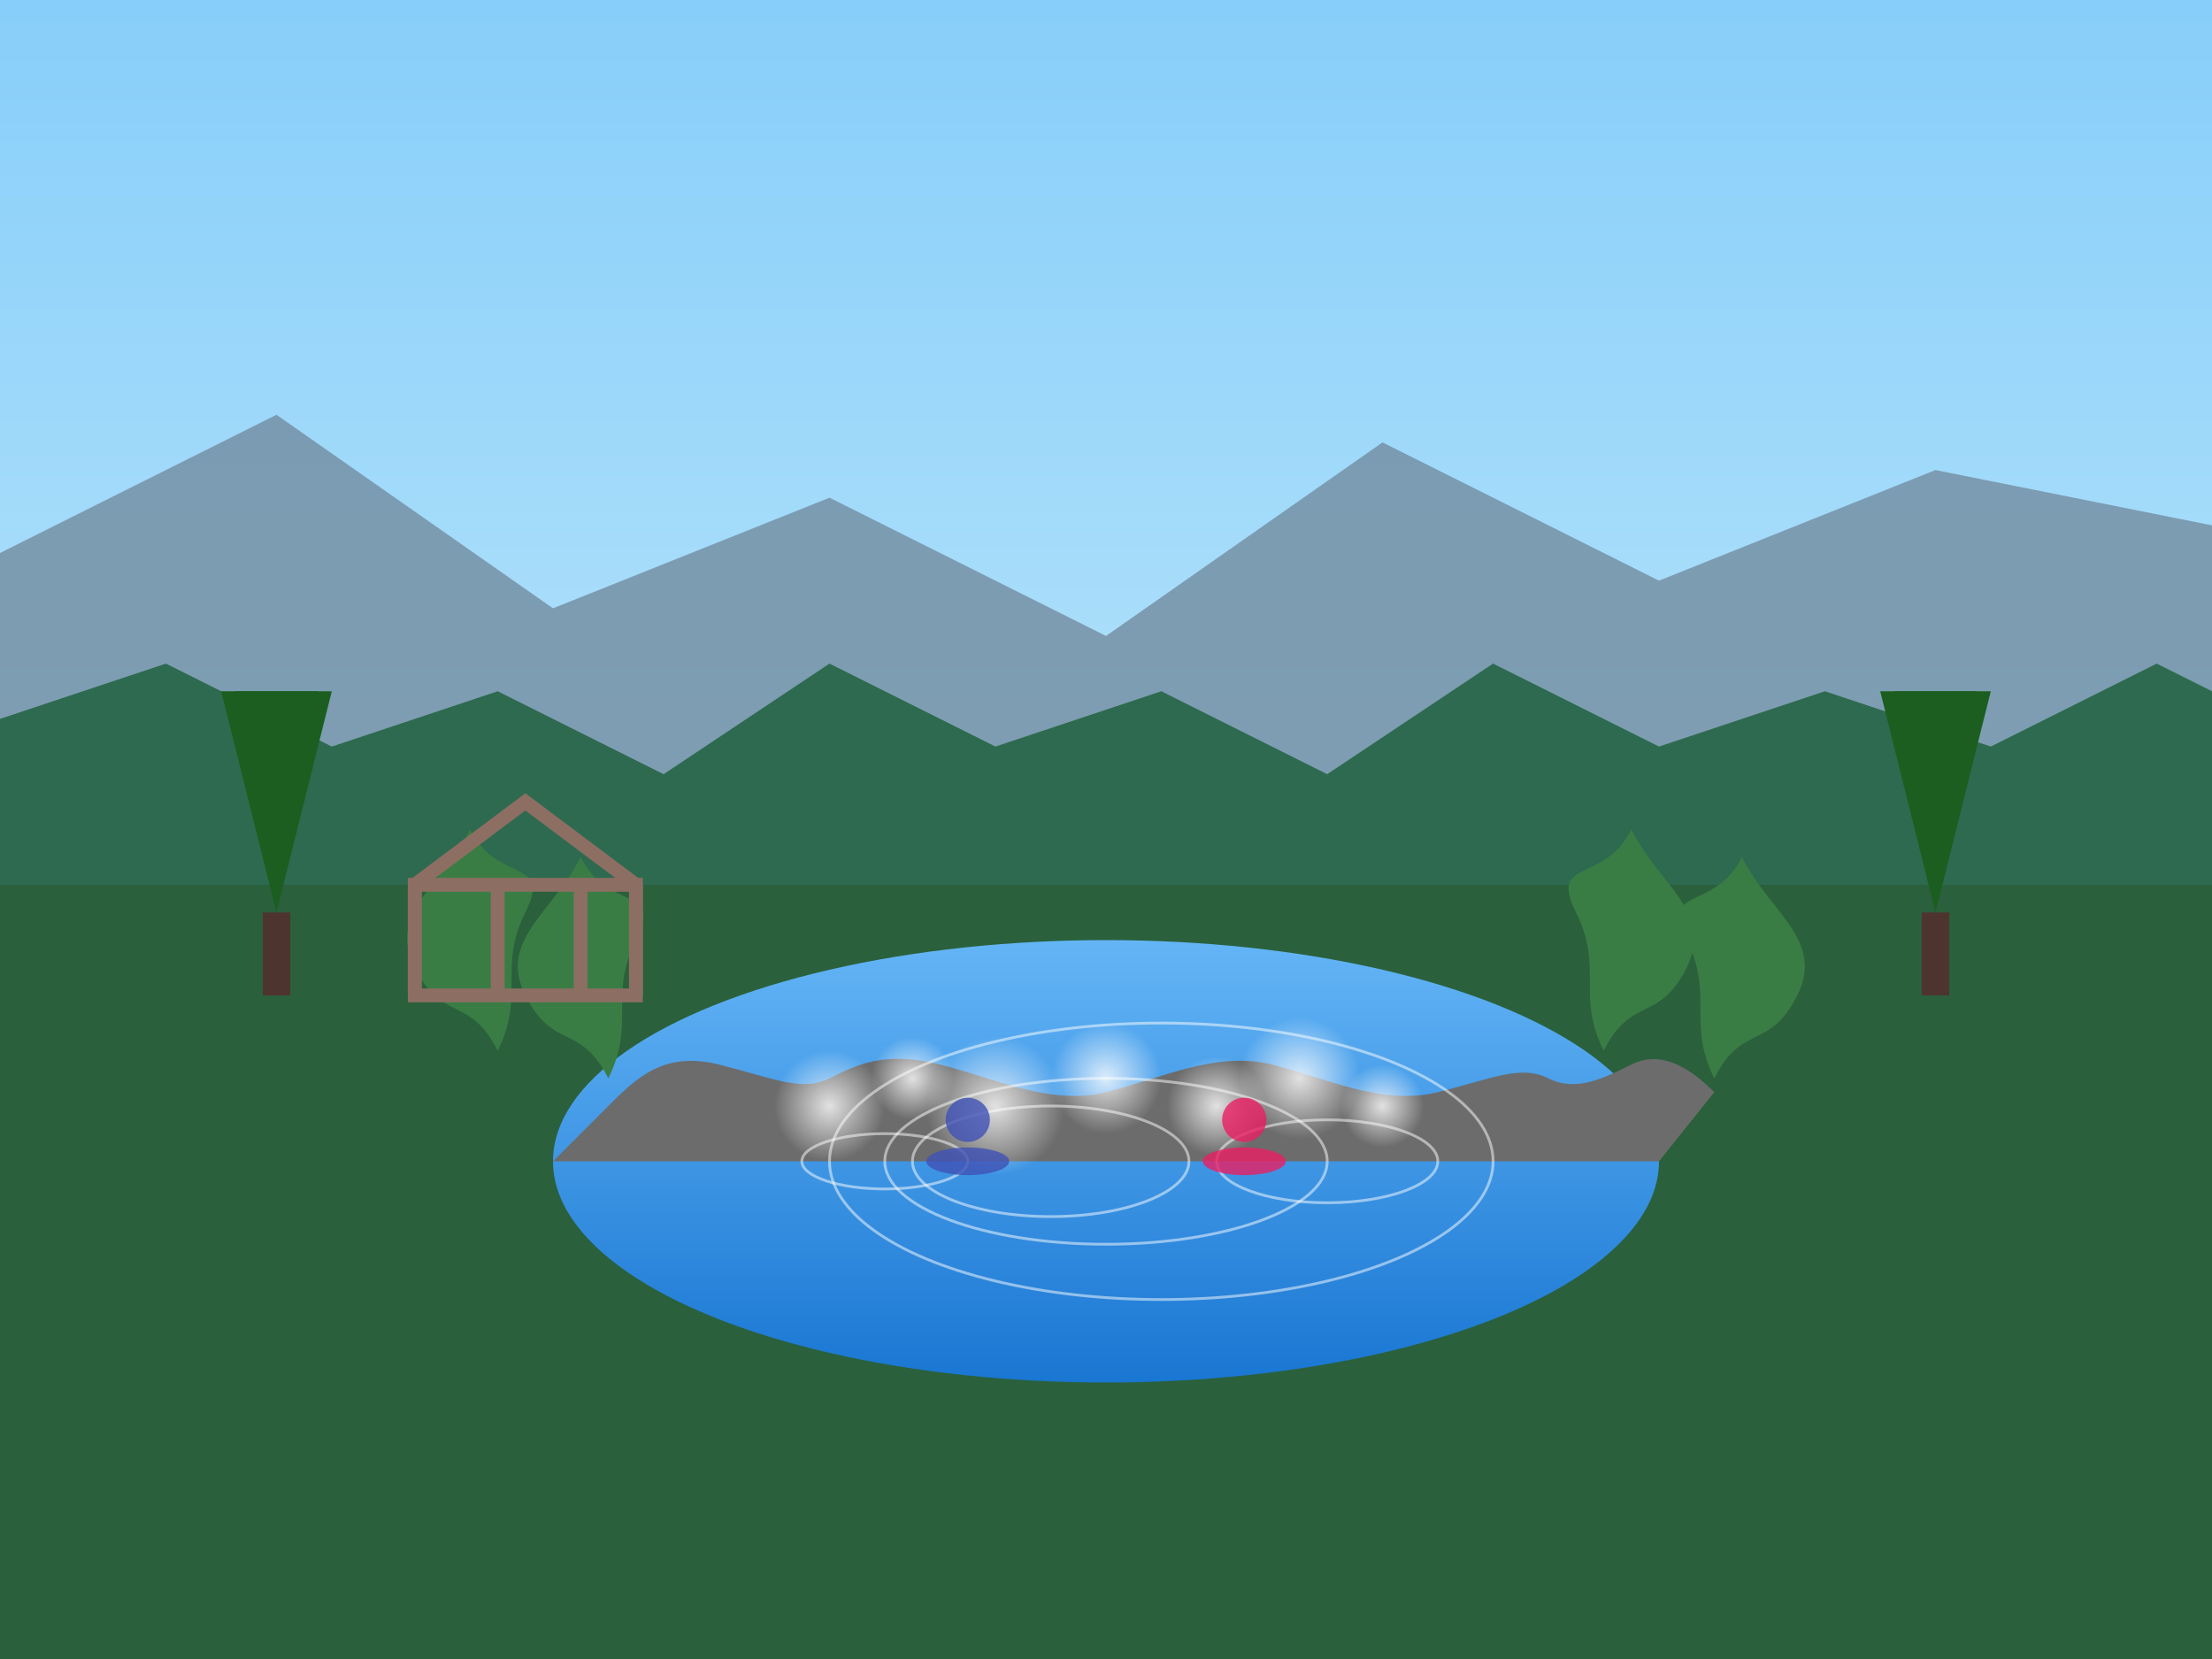 <?xml version="1.0" encoding="UTF-8"?>
<svg width="800" height="600" viewBox="0 0 800 600" xmlns="http://www.w3.org/2000/svg">
  <defs>
    <linearGradient id="skyGradient" x1="0%" y1="0%" x2="0%" y2="100%">
      <stop offset="0%" stop-color="#87CEFA" />
      <stop offset="100%" stop-color="#E0F7FA" />
    </linearGradient>
    <linearGradient id="hotSpringGradient" x1="0%" y1="0%" x2="0%" y2="100%">
      <stop offset="0%" stop-color="#64B5F6" />
      <stop offset="100%" stop-color="#1976D2" />
    </linearGradient>
    <filter id="steamBlur" x="-50%" y="-50%" width="200%" height="200%">
      <feGaussianBlur in="SourceGraphic" stdDeviation="8" />
    </filter>
    <radialGradient id="steamGradient" cx="50%" cy="50%" r="50%" fx="50%" fy="50%">
      <stop offset="0%" stop-color="white" stop-opacity="0.8" />
      <stop offset="100%" stop-color="white" stop-opacity="0" />
    </radialGradient>
  </defs>
  
  <!-- Sky background -->
  <rect width="800" height="600" fill="url(#skyGradient)" />
  
  <!-- Mountains in background -->
  <path d="M0,200 L100,150 L200,220 L300,180 L400,230 L500,160 L600,210 L700,170 L800,190 L800,600 L0,600 Z" fill="#728ca0" opacity="0.8" />
  
  <!-- Mid-ground hills -->
  <path d="M0,260 L60,240 L120,270 L180,250 L240,280 L300,240 L360,270 L420,250 L480,280 L540,240 L600,270 L660,250 L720,270 L780,240 L800,250 L800,600 L0,600 Z" fill="#2d6a4f" />
  
  <!-- Foreground terrain -->
  <path d="M0,320 L800,320 L800,600 L0,600 Z" fill="#2a603c" />
  
  <!-- Hot spring pool -->
  <ellipse cx="400" cy="420" rx="200" ry="80" fill="url(#hotSpringGradient)" />
  
  <!-- Hot spring edges (rocks) -->
  <path d="M220,400 C230,390 240,380 260,385 C280,390 290,395 300,390 C310,385 320,380 340,385 C360,390 380,400 400,395 C420,390 440,380 460,385 C480,390 500,400 520,395 C540,390 550,385 560,390 C570,395 580,390 590,385 C600,380 610,385 620,395 L600,420 L200,420 Z" fill="#6c6c6c" />
  
  <!-- Steam effects -->
  <circle cx="300" cy="400" r="20" fill="url(#steamGradient)" filter="url(#steamBlur)" />
  <circle cx="330" cy="390" r="15" fill="url(#steamGradient)" filter="url(#steamBlur)" />
  <circle cx="360" cy="400" r="25" fill="url(#steamGradient)" filter="url(#steamBlur)" />
  <circle cx="400" cy="390" r="20" fill="url(#steamGradient)" filter="url(#steamBlur)" />
  <circle cx="440" cy="400" r="18" fill="url(#steamGradient)" filter="url(#steamBlur)" />
  <circle cx="470" cy="390" r="22" fill="url(#steamGradient)" filter="url(#steamBlur)" />
  <circle cx="500" cy="400" r="15" fill="url(#steamGradient)" filter="url(#steamBlur)" />
  
  <!-- Water ripples -->
  <ellipse cx="320" cy="420" rx="30" ry="10" fill="none" stroke="white" stroke-width="1" stroke-opacity="0.5" />
  <ellipse cx="380" cy="420" rx="50" ry="20" fill="none" stroke="white" stroke-width="1" stroke-opacity="0.5" />
  <ellipse cx="400" cy="420" rx="80" ry="30" fill="none" stroke="white" stroke-width="1" stroke-opacity="0.5" />
  <ellipse cx="420" cy="420" rx="120" ry="50" fill="none" stroke="white" stroke-width="1" stroke-opacity="0.5" />
  <ellipse cx="480" cy="420" rx="40" ry="15" fill="none" stroke="white" stroke-width="1" stroke-opacity="0.5" />
  
  <!-- Surrounding vegetation -->
  <!-- Left side plants -->
  <path d="M180,380 C170,360 160,370 150,350 C140,330 160,320 170,300 C180,320 200,310 190,330 C180,350 190,360 180,380 Z" fill="#3a7d44" />
  <path d="M220,390 C210,370 200,380 190,360 C180,340 200,330 210,310 C220,330 240,320 230,340 C220,360 230,370 220,390 Z" fill="#3a7d44" />
  
  <!-- Right side plants -->
  <path d="M580,380 C590,360 600,370 610,350 C620,330 600,320 590,300 C580,320 560,310 570,330 C580,350 570,360 580,380 Z" fill="#3a7d44" />
  <path d="M620,390 C630,370 640,380 650,360 C660,340 640,330 630,310 C620,330 600,320 610,340 C620,360 610,370 620,390 Z" fill="#3a7d44" />
  
  <!-- Trees in background -->
  <path d="M100,330 L80,250 L120,250 Z" fill="#1b5e20" />
  <rect x="95" y="330" width="10" height="30" fill="#4e342e" />
  <path d="M100,310 L85,250 L115,250 Z" fill="#1b5e20" />
  
  <path d="M700,330 L680,250 L720,250 Z" fill="#1b5e20" />
  <rect x="695" y="330" width="10" height="30" fill="#4e342e" />
  <path d="M700,310 L685,250 L715,250 Z" fill="#1b5e20" />
  
  <!-- People enjoying the springs (simple silhouettes) -->
  <ellipse cx="350" cy="420" rx="15" ry="5" fill="#3F51B5" opacity="0.8" />
  <circle cx="350" cy="405" r="8" fill="#3F51B5" opacity="0.8" />
  
  <ellipse cx="450" cy="420" rx="15" ry="5" fill="#E91E63" opacity="0.8" />
  <circle cx="450" cy="405" r="8" fill="#E91E63" opacity="0.8" />
  
  <!-- Bamboo pavilion near springs -->
  <rect x="150" y="320" width="80" height="40" fill="none" stroke="#8D6E63" stroke-width="5" />
  <path d="M150,320 L190,290 L230,320" fill="none" stroke="#8D6E63" stroke-width="5" />
  <line x1="150" y1="320" x2="150" y2="360" stroke="#8D6E63" stroke-width="5" />
  <line x1="180" y1="320" x2="180" y2="360" stroke="#8D6E63" stroke-width="5" />
  <line x1="210" y1="320" x2="210" y2="360" stroke="#8D6E63" stroke-width="5" />
  <line x1="230" y1="320" x2="230" y2="360" stroke="#8D6E63" stroke-width="5" />
</svg>
